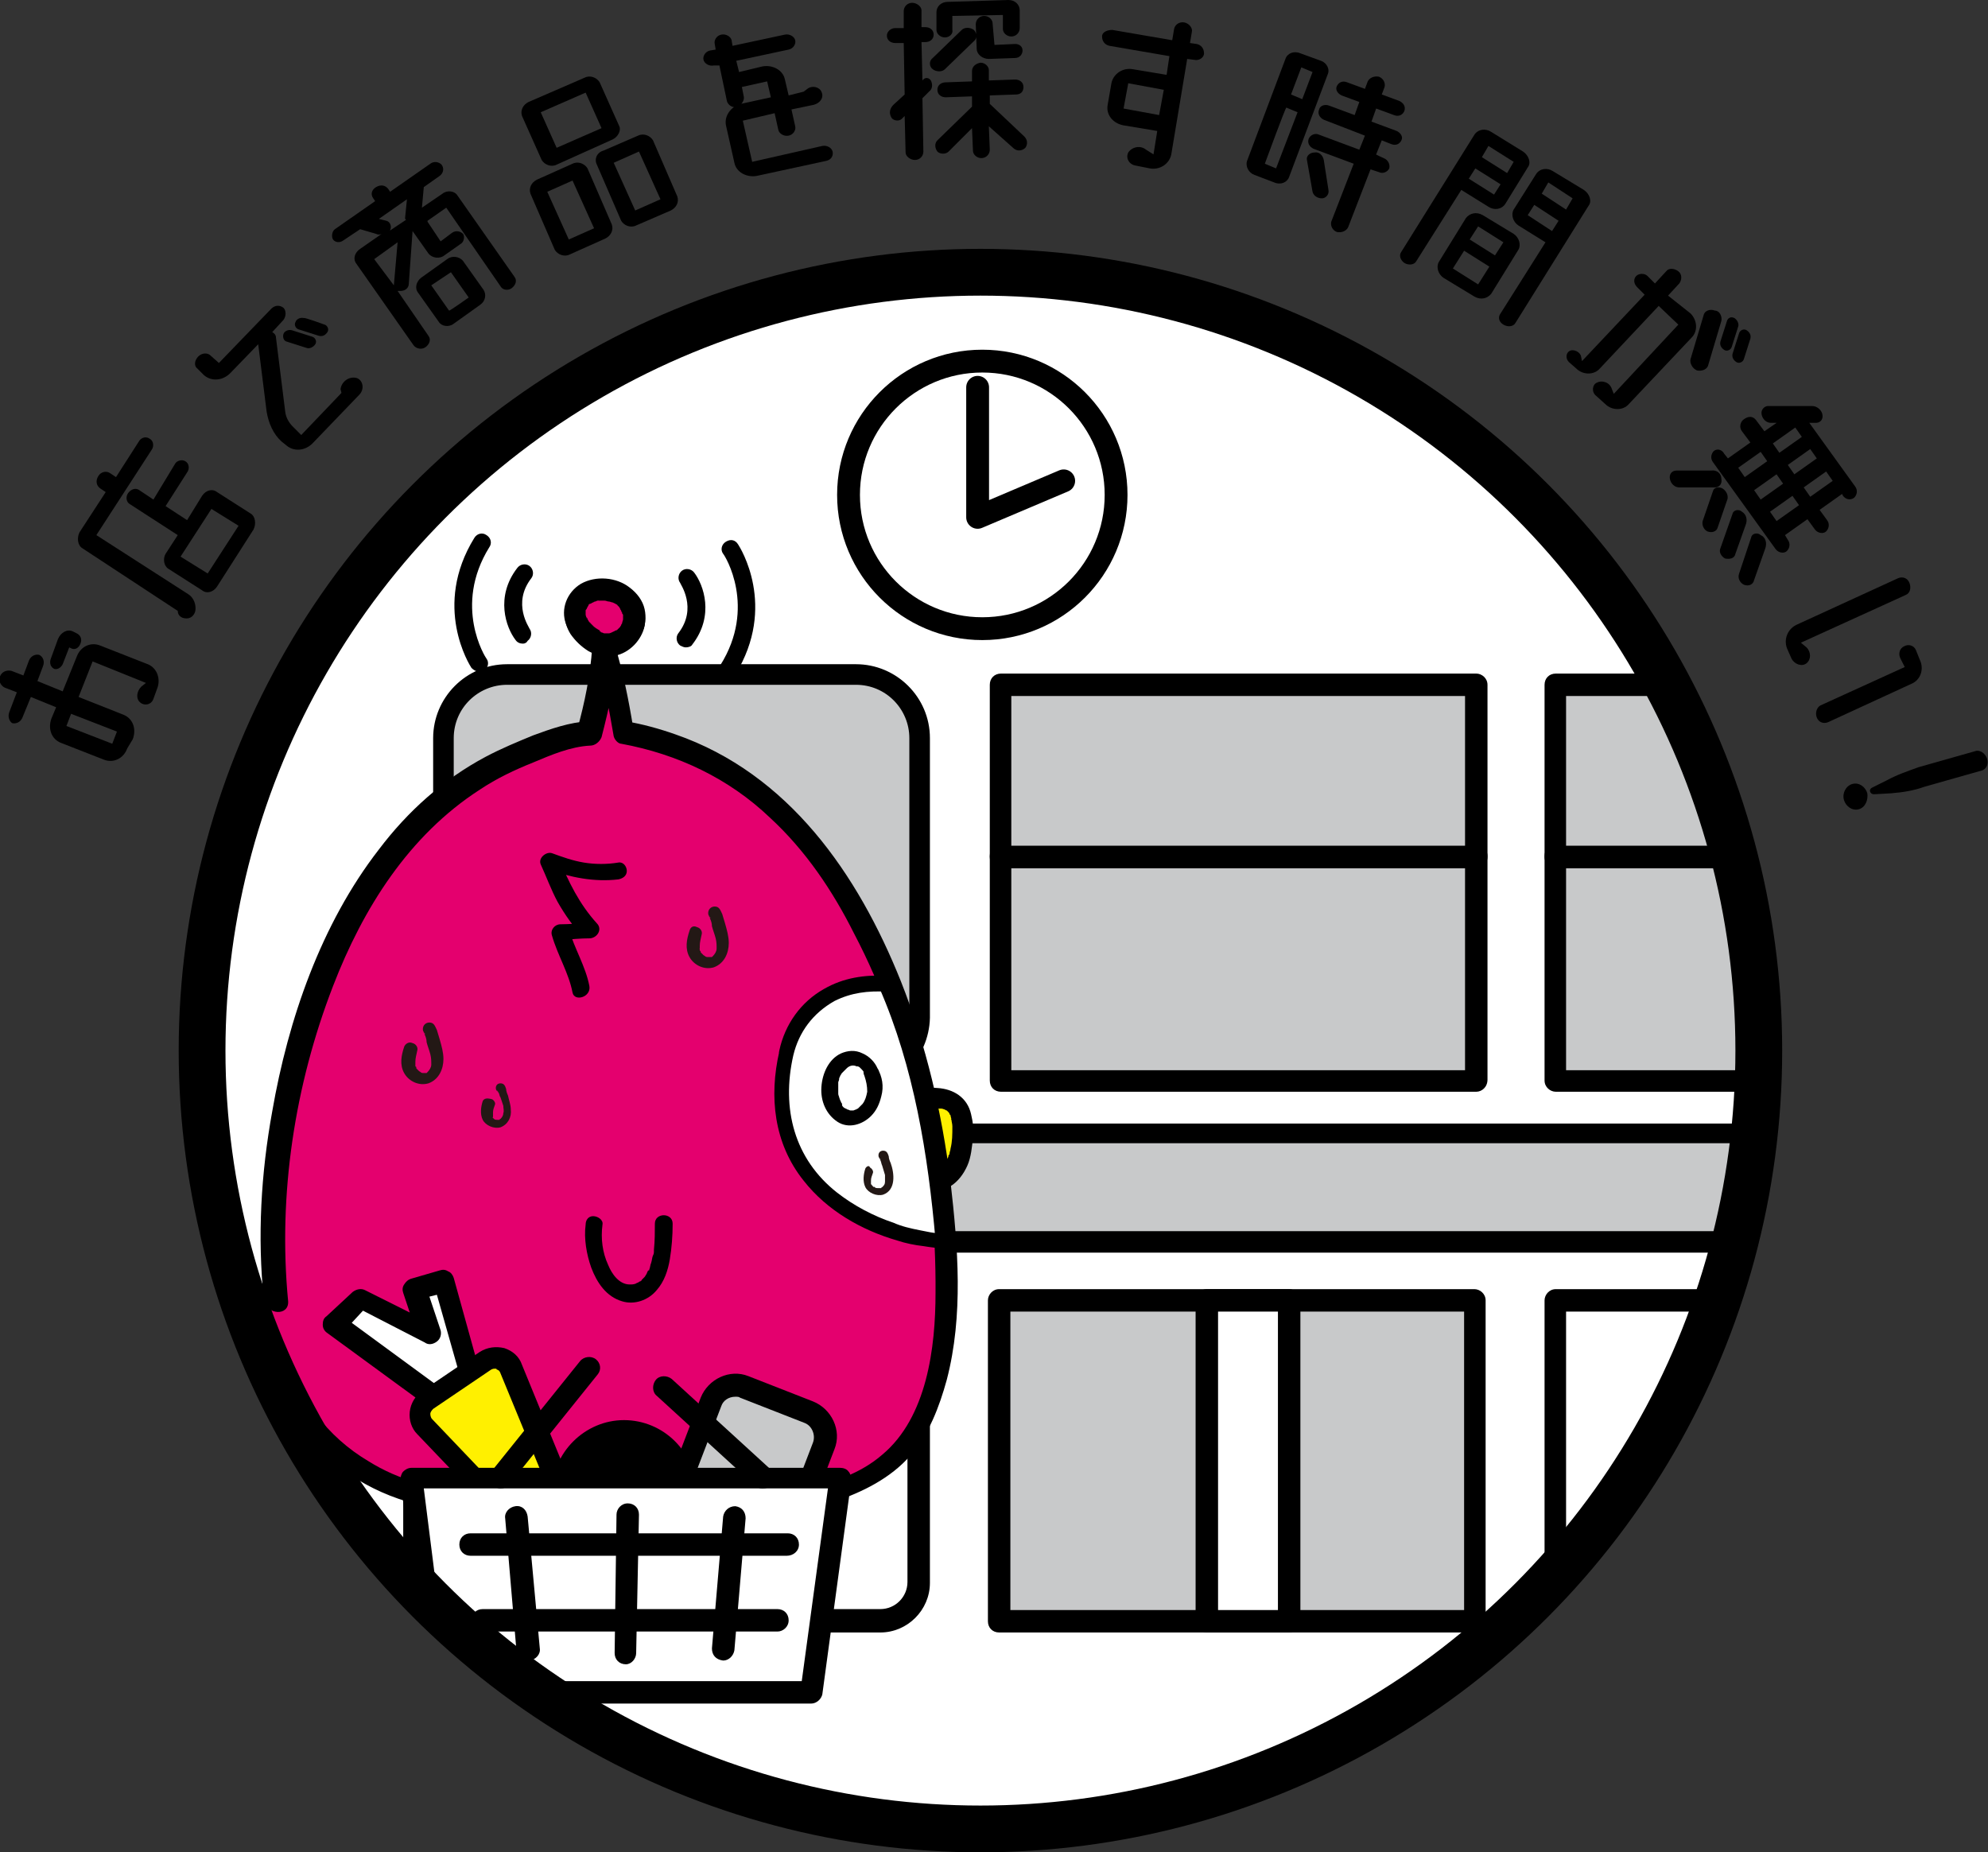<?xml version="1.0" encoding="utf-8"?>
<!-- Generator: Adobe Illustrator 27.1.1, SVG Export Plug-In . SVG Version: 6.00 Build 0)  -->
<svg version="1.1" id="b" xmlns="http://www.w3.org/2000/svg" xmlns:xlink="http://www.w3.org/1999/xlink" x="0px" y="0px"
	 viewBox="0 0 212.5 198" style="enable-background:new 0 0 212.5 198;" xml:space="preserve">
<rect x="0" y="0" width="212.5" height="198" fill="#333333" stroke="none"/>
<style type="text/css">
	.st0{fill:#FFFFFF;}
	.st1{clip-path:url(#SVGID_00000064323748704016461490000004611522111946066578_);}
	.st2{fill:#C8C9CA;}
	.st3{fill:#FFF000;}
	.st4{fill:#E4006E;}
	.st5{fill:none;}
	.st6{fill:none;stroke:#000000;stroke-width:5;stroke-miterlimit:10;}
	.st7{fill:#231815;}
	.st8{fill:none;stroke:#000000;stroke-width:2.44;stroke-miterlimit:10;}
	.st9{fill:none;stroke:#000000;stroke-width:2.44;stroke-linecap:round;stroke-linejoin:round;}
</style>
<g id="c">
	<g>
		<path d="M8.2,70.2c0.4-1.1,1.5-1.6,2.5-1.2l5.1,2c1,0.4,1.4,1.6,1,2.6l-0.4,1.1c-0.2,0.6-0.9,0.8-1.4,0.4
			c-0.5-0.4-0.4-1.2,0.1-1.7l0.5-0.4l-5.7-2.3l-1.5,3.8l4.8,1.9c1,0.4,1.4,1.5,1,2.6L13.6,80c-0.4,1.1-1.5,1.6-2.5,1.2l-4.6-1.8
			c-1-0.4-1.4-1.5-1-2.6L6,75.6l-2.7-1.1l-0.9,2.2c-0.2,0.5-0.7,0.7-1.1,0.6C1,77.1,0.8,76.6,1,76.1L1.8,74l-1.3-0.5
			c-0.4-0.2-0.7-0.7-0.5-1.2c0.2-0.5,0.7-0.7,1.2-0.6l1.3,0.5l0.6-1.6c0.2-0.5,0.7-0.7,1.1-0.6c0.4,0.2,0.6,0.7,0.4,1.2l-0.6,1.6
			l2.7,1.1L8.2,70.2L8.2,70.2z M6.2,68.3c0.3-0.7,1-1.1,1.6-0.8l0.4,0.2c0.4,0.2,0.6,0.6,0.4,1.1s-0.6,0.7-1,0.5l-0.2-0.1L6.7,71
			c-0.2,0.4-0.6,0.6-0.9,0.5c-0.4-0.2-0.5-0.6-0.4-1L6.2,68.3L6.2,68.3z M12.5,78.2l-4.9-1.9l-0.5,1.3l4.9,1.9L12.5,78.2z"/>
		<path d="M16,46.9c0.4,0.2,0.5,0.8,0.2,1.2l-5.9,9.1l9.8,6.3c0.5,0.3,0.8,0.9,0.8,1.5v0.1c0,0.5-0.4,1-0.9,1l-0.1,0
			c-0.5,0-0.9-0.3-0.9-0.8L8.8,58.6c-0.5-0.3-0.6-1.1-0.3-1.7l2.8-4.3l-0.6-0.4c-0.4-0.3-0.5-0.8-0.2-1.3c0.3-0.5,0.9-0.6,1.3-0.3
			l0.6,0.4l2.5-3.9C15.1,46.8,15.6,46.6,16,46.9L16,46.9z M18.7,49.6c0.2-0.4,0.8-0.5,1.1-0.3c0.4,0.2,0.5,0.8,0.2,1.2l-2.3,3.6
			l2.3,1.5l1.6-2.6c0.4-0.6,1.1-0.8,1.6-0.4l3.6,2.3c0.5,0.3,0.6,1.1,0.3,1.7l-3.9,6.1c-0.4,0.6-1.1,0.8-1.6,0.4L18,60.8
			c-0.5-0.3-0.6-1.1-0.3-1.6l1.3-2l-5.1-3.3c-0.4-0.2-0.5-0.8-0.2-1.2c0.3-0.4,0.8-0.6,1.2-0.3l1.5,1L18.7,49.6L18.7,49.6z
			 M22.6,54.4l-3.3,5.1l2.9,1.8l3.3-5.1L22.6,54.4z"/>
		<path d="M36.4,41.6c0.1-0.8,0.9-1.4,1.7-1.2c0.7,0.2,0.9,1.2,0.3,1.8l-5,5.2c-0.8,0.8-2,0.9-2.8,0.2l-0.5-0.4
			c-0.9-0.8-1.4-2-1.6-3.2l-0.9-7.2l-3,3.1c-0.8,0.8-2,0.9-2.8,0.2l-0.7-0.7c-0.4-0.3-0.3-0.9,0.1-1.3c0.4-0.4,1-0.4,1.3-0.1
			l0.9,0.8l5.6-5.8c0.4-0.4,0.9-0.4,1.3-0.1c0.3,0.3,0.3,0.9,0,1.3l-1.2,1.3c0.2,0.1,0.4,0.3,0.4,0.6l1,8c0.1,0.6,0.4,1.1,0.8,1.5
			l0.9,0.9l4.3-4.5L36.4,41.6L36.4,41.6z M30.3,35.7c0.1-0.3,0.5-0.5,0.9-0.4l2.2,0.7c0.3,0.1,0.5,0.5,0.3,0.8
			c-0.2,0.3-0.6,0.5-0.9,0.4l-2.2-0.7C30.3,36.4,30.2,36,30.3,35.7z M34.7,34.7c0.3,0.1,0.5,0.5,0.3,0.8c-0.2,0.3-0.5,0.5-0.9,0.4
			l-2.2-0.7c-0.3-0.1-0.5-0.5-0.3-0.8c0.1-0.3,0.5-0.5,0.9-0.4C32.5,33.9,34.7,34.7,34.7,34.7z"/>
		<path d="M47,18.8L45.3,20l-0.2,2.2l2.2-1.5c0.5-0.4,1.3-0.3,1.6,0.2l6.1,8.7c0.3,0.4,0.1,0.9-0.3,1.2c-0.4,0.3-1,0.2-1.2-0.2
			l-5.8-8.4l-2,1.4c0,0,0,0,0,0.1l1.4,2.1l1.2-0.9c0.4-0.3,0.9-0.2,1.2,0.1c0.2,0.3,0.1,0.9-0.3,1.1l-1.7,1.2
			c-0.5,0.4-1.3,0.3-1.7-0.2l-1.7-2.4l-0.4,5.6c0,0.5-0.4,0.8-0.9,0.8c-0.1,0-0.2,0-0.3,0l3.3,4.8c0.3,0.4,0.1,0.9-0.3,1.2
			s-1,0.2-1.3-0.2l-6.1-8.7c-0.4-0.5-0.2-1.2,0.4-1.6l2.3-1.6c-0.2,0.1-0.4,0.1-0.6,0l-1.7-0.5l-1.8,1.2c-0.4,0.3-0.9,0.2-1.1-0.1
			s-0.1-0.9,0.2-1.1l4.3-3l-0.2-0.3c-0.3-0.4-0.2-0.9,0.3-1.2s1-0.2,1.3,0.2l0.2,0.3l4.3-3c0.4-0.3,0.9-0.2,1.2,0.1
			C47.5,18,47.4,18.5,47,18.8L47,18.8z M42.1,30.5l0.4-4.6L40,27.7L42.1,30.5C42.1,30.6,42.1,30.6,42.1,30.5z M43.3,23.3l0.2-2
			l-3,2.1l0.8,0.2c0.4,0.1,0.6,0.6,0.4,1c0,0,0,0.1-0.1,0.1l1.8-1.2C43.3,23.4,43.3,23.4,43.3,23.3L43.3,23.3z M47.8,27.7
			c0.5-0.4,1.3-0.3,1.7,0.2l2.2,3.1c0.3,0.5,0.2,1.2-0.4,1.6l-2.8,2c-0.5,0.4-1.3,0.3-1.6-0.2l-2.2-3.1c-0.4-0.5-0.2-1.2,0.3-1.6
			L47.8,27.7L47.8,27.7z M50.1,31.8l-1.9-2.7l-2.1,1.4l1.9,2.7C48,33.3,50.1,31.8,50.1,31.8z"/>
		<path d="M65.5,14.9l-6,2.7c-0.6,0.3-1.3,0-1.6-0.5l-2.1-4.7c-0.2-0.6,0.1-1.2,0.7-1.5l6-2.6c0.6-0.3,1.3,0,1.6,0.5l2.1,4.7
			C66.4,13.9,66.1,14.6,65.5,14.9L65.5,14.9z M57.4,19.2l3.8-1.7c0.6-0.3,1.3,0,1.6,0.5l2.6,6c0.2,0.6-0.1,1.2-0.7,1.5l-3.8,1.7
			c-0.6,0.3-1.3,0-1.6-0.5l-2.6-6C56.5,20.1,56.8,19.5,57.4,19.2L57.4,19.2z M62.6,9.9L57.8,12l1.7,3.8l4.8-2.1
			C64.3,13.7,62.6,9.9,62.6,9.9z M60.8,25.6l2.7-1.2l-2.3-5.1l-2.7,1.2L60.8,25.6z M64.5,16.1l3.7-1.6c0.6-0.3,1.3,0,1.6,0.5l2.6,6
			c0.2,0.6-0.1,1.2-0.7,1.5L68,24.1c-0.6,0.3-1.3,0-1.6-0.5l-2.6-6C63.5,17,63.8,16.3,64.5,16.1z M67.9,22.5l2.7-1.2l-2.3-5.1
			l-2.7,1.2L67.9,22.5z"/>
		<path d="M87.9,15.6c0.5-0.1,1,0.2,1.1,0.6c0.1,0.5-0.2,0.9-0.7,1l-7.4,1.6c-1.1,0.2-2.2-0.4-2.4-1.4l-0.9-4c-0.2-1,0.5-2,1.6-2.3
			l3.2-0.7L82,8.7l-2.7,0.6l0.2,1c0.1,0.4-0.2,0.9-0.7,1.1s-1-0.2-1.1-0.6l-0.8-3.8L76.3,7c-0.5,0.1-1-0.2-1.1-0.6
			c-0.1-0.4,0.2-0.9,0.7-1l0.6-0.1l-0.1-0.6c-0.1-0.4,0.2-0.9,0.7-1s1,0.2,1.1,0.6l0.1,0.6l5.6-1.2c0.5-0.1,1,0.2,1.1,0.6
			c0.1,0.4-0.2,0.9-0.7,1l-5.6,1.2l0.3,1.2l2.5-0.6c1.1-0.2,2.2,0.4,2.4,1.4l0.4,1.7l1.6-0.4l0.4-0.3c0.5-0.4,1.3-0.2,1.5,0.3
			c0.3,0.6-0.1,1.2-0.8,1.4l-2.4,0.5l0.4,1.8c0.1,0.4-0.2,0.9-0.7,1s-1-0.2-1.1-0.6l-0.4-1.8l-3.4,0.8l1,4.4L87.9,15.6L87.9,15.6z"
			/>
		<path d="M99.5,8.6c0.2,0.4,0.2,0.9-0.2,1.2l-0.7,0.7l0.1,5.7c0,0.5-0.4,0.9-0.9,0.9c-0.5,0-1-0.4-1-0.8l-0.1-3.9l-0.3,0.3
			c-0.3,0.3-0.9,0.2-1.1-0.1c-0.3-0.5-0.2-1,0.2-1.4l1.2-1.1l-0.1-5.5l-0.9,0c-0.5,0-0.9-0.3-0.9-0.8c0-0.4,0.4-0.8,0.9-0.8l0.9,0
			l0-1.8c0-0.5,0.4-0.9,0.9-0.9s1,0.4,1,0.8l0,1.8h0.4c0.5,0,0.9,0.3,0.9,0.8c0,0.5-0.4,0.8-0.9,0.8h-0.4l0.1,4.1
			C98.9,8.2,99.3,8.3,99.5,8.6L99.5,8.6z M102.8,3.2c0.3-0.3,0.9-0.3,1.3,0c0.3,0.3,0.4,0.9,0,1.2l-3.1,3c-0.3,0.3-0.9,0.3-1.3,0
			c-0.4-0.3-0.4-0.9,0-1.2L102.8,3.2L102.8,3.2z M109.5,14.6c0.3,0.3,0.4,0.8,0.1,1.2c-0.3,0.3-0.8,0.4-1.2,0.1l-2.7-2.4l0.1,2.5
			c0,0.5-0.4,0.9-0.9,0.9c-0.5,0-0.9-0.4-0.9-0.8l-0.1-2.4l-2.5,2.5c-0.3,0.3-0.9,0.3-1.2,0c-0.3-0.4-0.3-0.9,0-1.2l3.7-3.6l0-1.1
			l-2.8,0.1c-0.5,0-0.9-0.3-0.9-0.8s0.4-0.8,0.9-0.8l2.8-0.1l0-1.1c0-0.5,0.4-0.8,0.9-0.9c0.5,0,0.9,0.4,0.9,0.8l0,1.1l2.8-0.1
			c0.5,0,0.9,0.3,0.9,0.8s-0.3,0.8-0.8,0.8l-2.8,0.1l0,0.9L109.5,14.6L109.5,14.6z M101,4c-0.5,0-0.9-0.4-0.9-0.8l0-1.9
			c0-0.6,0.5-1.1,1.2-1.1l6.5-0.2c0.7,0,1.2,0.5,1.2,1.1l0,1.9c0,0.5-0.4,0.9-0.9,0.9c-0.5,0-0.9-0.4-0.9-0.8l0-1.5l-5.4,0.1l0,1.5
			C101.9,3.6,101.5,4,101,4L101,4z M106.3,4.8l2.2-0.1c0.5,0,0.8,0.3,0.8,0.7c0,0.4-0.3,0.8-0.8,0.8l-2.8,0.1
			c-0.7,0-1.3-0.5-1.3-1.1l-0.1-2.6c0-0.5,0.4-0.9,0.9-0.9c0.5,0,0.9,0.4,0.9,0.8L106.3,4.8L106.3,4.8z"/>
		<path d="M127.9,4.7c0.5,0.1,0.8,0.5,0.8,1s-0.6,0.8-1,0.7l-0.8-0.1l-1.7,10.2c-0.2,1-1.2,1.7-2.3,1.5l-1.5-0.3
			c-0.7-0.1-1.1-0.8-0.8-1.4c0.4-0.6,1.3-0.8,1.9-0.3l0.8,0.5l0.4-2.5l-3.6-0.6c-1.1-0.2-1.9-1.1-1.7-2.2l0.4-2.3
			c0.2-1,1.2-1.7,2.3-1.5l3.6,0.6l0.3-2l-6.4-1.1c-0.5-0.1-0.8-0.5-0.8-1s0.6-0.7,1.1-0.7l6.4,1.1l0.2-1.2c0.1-0.5,0.6-0.8,1.1-0.7
			c0.5,0.1,0.9,0.6,0.8,1l-0.2,1.2L127.9,4.7L127.9,4.7z M120.1,11.6l3.8,0.7l0.5-2.7l-3.8-0.7L120.1,11.6z"/>
		<path d="M141.2,6.5c0.6,0.2,1,0.9,0.7,1.5l-4.1,10.9c-0.2,0.6-0.9,0.9-1.6,0.6l-2.1-0.8c-0.6-0.2-1-0.9-0.8-1.5l4.1-10.9
			c0.2-0.6,0.9-0.9,1.6-0.6L141.2,6.5L141.2,6.5z M135.2,17.5l1.2,0.5l2.3-6l-1.2-0.5C137.4,11.5,135.2,17.5,135.2,17.5z M140.3,7.7
			l-1.2-0.5l-1.1,2.9l1.2,0.5C139.2,10.6,140.3,7.7,140.3,7.7z M141.5,17.1l0.5,3.2c0.1,0.5-0.3,0.9-0.7,0.9c-0.5,0-0.9-0.3-1-0.7
			l-0.6-3.4c-0.1-0.4,0.3-0.8,0.8-0.8C141,16.2,141.4,16.6,141.5,17.1L141.5,17.1z M147.9,16.9c0.5,0.2,0.7,0.7,0.6,1.1
			c-0.2,0.4-0.7,0.6-1.1,0.4l-0.9-0.3l-2.4,6.2c-0.2,0.4-0.7,0.6-1.2,0.5c-0.5-0.2-0.7-0.7-0.6-1.1l2.4-6.2l-4.3-1.6
			c-0.4-0.2-0.7-0.6-0.5-1.1c0.2-0.4,0.7-0.6,1.1-0.4l4.3,1.6l0.6-1.5l-4.4-1.7c-0.4-0.2-0.7-0.6-0.5-1.1c0.1-0.4,0.6-0.6,1.1-0.4
			l2.7,1l0.5-1.4l-1.9-0.7c-0.4-0.2-0.7-0.6-0.5-1s0.6-0.6,1.1-0.4l1.9,0.7l0.3-0.8c0.2-0.4,0.7-0.6,1.2-0.5
			c0.5,0.2,0.7,0.7,0.6,1.1l-0.3,0.8l1.9,0.7c0.4,0.2,0.7,0.6,0.5,1.1c-0.2,0.4-0.6,0.6-1.1,0.4l-1.9-0.7l-0.5,1.4l2.7,1
			c0.4,0.2,0.7,0.6,0.5,1c-0.2,0.4-0.6,0.6-1.1,0.4l-1-0.4l-0.6,1.5C147,16.5,147.9,16.9,147.9,16.9z"/>
		<path d="M160.9,21.8c-0.4,0.6-1.2,0.7-1.8,0.3l-2.9-1.8l-4.8,7.6c-0.2,0.4-0.8,0.5-1.3,0.2c-0.4-0.3-0.6-0.8-0.3-1.2l7.8-12.5
			c0.4-0.6,1.2-0.7,1.8-0.3l3.4,2.1c0.6,0.4,0.9,1.2,0.5,1.7L160.9,21.8L160.9,21.8z M161.8,25c0.6,0.4,0.8,1.2,0.5,1.7l-2.9,4.7
			c-0.4,0.5-1.1,0.7-1.8,0.3l-3.3-2c-0.6-0.4-0.8-1.2-0.5-1.7l2.9-4.7c0.4-0.5,1.1-0.7,1.8-0.3L161.8,25z M155.3,28.7l2.7,1.7
			l1.2-1.9l-2.7-1.7L155.3,28.7z M157,19.1l2.7,1.7l0.7-1.1l-2.7-1.7L157,19.1z M160.7,25.9l-2.7-1.7l-0.9,1.4l2.7,1.7L160.7,25.9z
			 M161.8,17.3l-2.7-1.7l-0.7,1.2l2.7,1.7L161.8,17.3z M169.3,20.3c0.6,0.4,0.9,1.2,0.5,1.7L162,34.5c-0.2,0.4-0.8,0.5-1.3,0.2
			s-0.6-0.8-0.3-1.2l4.8-7.6l-2.9-1.8c-0.6-0.4-0.8-1.2-0.5-1.7l2.4-3.8c0.4-0.6,1.2-0.7,1.8-0.3L169.3,20.3L169.3,20.3z M163.3,23
			l2.6,1.7l0.7-1.1l-2.6-1.7L163.3,23z M168.1,21.2l-2.6-1.7l-0.7,1.2l2.6,1.7L168.1,21.2z"/>
		<path d="M180.7,33.5c0.7,0.7,0.8,1.8,0.2,2.5l-6.8,7.2c-0.6,0.7-1.8,0.7-2.5,0l-1-0.9c-0.5-0.4-0.4-1.2,0.1-1.4
			c0.6-0.3,1.4,0,1.6,0.7l0.2,0.5l6.9-7.4l-2.1-2l-6.3,6.7c-0.6,0.7-1.8,0.7-2.5,0l-0.8-0.7c-0.4-0.4-0.3-1,0.1-1.2
			c0.4-0.2,1.1,0.1,1.2,0.6l0.1,0.5l6.7-7.1l-0.8-0.8c-0.4-0.4-0.4-0.9-0.1-1.2c0.3-0.3,0.9-0.3,1.2,0l0.8,0.8l1.2-1.3
			c0.3-0.4,0.9-0.3,1.3,0s0.4,0.9,0.1,1.3l-1.2,1.3L180.7,33.5L180.7,33.5z M184,34.3l-1.4,4.7c-0.1,0.5-0.7,0.7-1.2,0.6
			c-0.5-0.2-0.8-0.8-0.7-1.2l1.4-4.7c0.1-0.5,0.7-0.7,1.2-0.5C183.8,33.2,184.1,33.8,184,34.3z M185.8,34.9l-0.7,2.2
			c-0.1,0.3-0.5,0.5-0.8,0.3c-0.3-0.2-0.5-0.5-0.4-0.9l0.7-2.2c0.1-0.3,0.4-0.5,0.8-0.3C185.7,34.2,185.9,34.6,185.8,34.9z
			 M186.4,38.4c-0.1,0.3-0.5,0.5-0.8,0.3c-0.3-0.2-0.5-0.5-0.4-0.9l0.7-2.2c0.1-0.3,0.5-0.5,0.8-0.3c0.3,0.2,0.5,0.5,0.4,0.9
			L186.4,38.4L186.4,38.4z"/>
		<path d="M184,51.2c0.1,0.5-0.2,0.9-0.7,0.9l-3.8,0c-0.5,0-0.9-0.4-1-0.9c-0.1-0.5,0.2-0.9,0.7-0.9h3.7
			C183.5,50.2,184,50.6,184,51.2L184,51.2z M184.6,53.5l-1,2.9c-0.1,0.4-0.6,0.6-1.1,0.4c-0.4-0.2-0.6-0.7-0.5-1.1l1.1-3.2
			c0.1-0.4,0.6-0.5,1-0.3C184.6,52.5,184.8,53.1,184.6,53.5L184.6,53.5z M187.7,44.9l0.9,1.2l1.3-0.9h-0.6c-0.5,0-0.9-0.4-1-0.9
			c-0.1-0.5,0.3-0.9,0.7-0.9h4.7c0.5,0,1,0.4,1.1,0.9c0.1,0.5-0.2,0.9-0.7,0.9l-0.7,0l4.9,6.8c0.3,0.4,0.2,0.9-0.1,1.2
			c-0.4,0.3-0.9,0.2-1.2-0.2l-0.1-0.2l-2.4,1.7l0.8,1.1c0.3,0.4,0.2,0.9-0.1,1.2s-0.9,0.2-1.2-0.2l-0.8-1.1l-2.4,1.7l0.3,0.5
			c0.3,0.4,0.2,0.9-0.1,1.2s-0.9,0.2-1.2-0.2l-6.7-9.3c-0.3-0.4-0.2-0.9,0.1-1.2c0.4-0.3,0.9-0.1,1.1,0.3l0.4,0.5l2.4-1.7l-0.9-1.2
			c-0.3-0.4-0.2-0.9,0.1-1.2C186.9,44.4,187.4,44.5,187.7,44.9L187.7,44.9z M186.6,56.1l-1.1,3.1c-0.1,0.5-0.6,0.6-1.1,0.5
			c-0.4-0.2-0.7-0.7-0.5-1.1l1.3-3.7c0.1-0.4,0.7-0.5,1-0.2C186.7,55,186.8,55.6,186.6,56.1L186.6,56.1z M185.8,50l0.7,1l2.4-1.7
			l-0.7-1L185.8,50z M188.7,58.6l-1.2,3.4c-0.1,0.5-0.6,0.7-1.1,0.5c-0.4-0.2-0.7-0.7-0.5-1.2l1.3-3.9c0.1-0.4,0.7-0.5,1-0.2
			C188.7,57.4,188.9,58,188.7,58.6L188.7,58.6z M187.5,52.4l0.7,1l2.4-1.7l-0.7-1L187.5,52.4z M189.9,55.7l2.4-1.7l-0.7-1l-2.4,1.7
			L189.9,55.7z M191.9,45.7l-2.4,1.7l0.7,1l2.4-1.7L191.9,45.7z M194.2,49l-0.7-1l-2.4,1.7l0.7,1L194.2,49z M195.9,51.4l-0.7-1
			l-2.4,1.7l0.7,1L195.9,51.4z"/>
		<path d="M193.1,70.9c-0.5,0.4-1.3,0.1-1.6-0.5l-0.4-0.9c-0.5-1-0.1-2.2,0.9-2.7l10.9-5c0.5-0.2,1,0,1.2,0.5
			c0.2,0.5,0.1,1.1-0.4,1.3l-11.2,5.1l0.6,0.5C193.6,69.7,193.6,70.5,193.1,70.9L193.1,70.9z M204.8,69.5l0.4,1
			c0.5,1,0.1,2.2-0.9,2.6l-8.9,4.1c-0.5,0.2-1,0-1.2-0.5c-0.2-0.5,0-1.1,0.4-1.3l9-4.1l-0.5-1c-0.2-0.5,0-1,0.4-1.2
			C204,68.8,204.6,69,204.8,69.5L204.8,69.5z"/>
		<path d="M198.7,86.5c-0.7,0.2-1.4-0.3-1.6-1s0.2-1.5,0.9-1.7s1.4,0.3,1.6,1C199.7,85.5,199.4,86.3,198.7,86.5L198.7,86.5z
			 M202.1,84.8l-1.8,0.1c-0.4,0-0.6-0.5-0.2-0.7l1.6-0.8c1.1-0.6,2.3-1,3.4-1.4l6-1.7c0.5-0.2,1.1,0.2,1.3,0.8
			c0.2,0.6-0.1,1.2-0.7,1.3l-6,1.7C204.6,84.5,203.4,84.7,202.1,84.8z"/>
	</g>
	<g>
		<circle class="st0" cx="104.8" cy="112.3" r="83.2"/>
		<g>
			<defs>
				<circle id="SVGID_1_" cx="104.8" cy="112.3" r="83.2"/>
			</defs>
			<clipPath id="SVGID_00000035490556173642890730000003233774711956756919_">
				<use xlink:href="#SVGID_1_"  style="overflow:visible;"/>
			</clipPath>
			<g style="clip-path:url(#SVGID_00000035490556173642890730000003233774711956756919_);">
				<g>
					<g>
						<g>
							<path class="st0" d="M67.9,139.1h6.5c2.3,0,4.1,1.8,4.1,4.1v26c0,2.3-1.8,4.1-4.1,4.1h-6.5c-2.3,0-4.1-1.8-4.1-4.1v-26
								C63.8,140.9,65.6,139.1,67.9,139.1z"/>
							<path d="M74.4,174.5h-6.5c-2.9,0-5.3-2.4-5.3-5.3v-26c0-2.9,2.4-5.3,5.3-5.3h6.5c2.9,0,5.3,2.4,5.3,5.3v26
								C79.7,172.1,77.3,174.5,74.4,174.5L74.4,174.5z M67.9,140.2c-1.6,0-2.9,1.3-2.9,2.9v26c0,1.6,1.3,2.9,2.9,2.9h6.5
								c1.6,0,2.9-1.3,2.9-2.9v-26c0-1.6-1.3-2.9-2.9-2.9H67.9z"/>
						</g>
						<g>
							<path class="st0" d="M48.4,139.1h6.5c2.3,0,4.1,1.8,4.1,4.1v26c0,2.3-1.8,4.1-4.1,4.1h-6.5c-2.3,0-4.1-1.8-4.1-4.1v-26
								C44.3,140.9,46.1,139.1,48.4,139.1z"/>
							<path d="M54.9,174.5h-6.5c-2.9,0-5.3-2.4-5.3-5.3v-26c0-2.9,2.4-5.3,5.3-5.3h6.5c2.9,0,5.3,2.4,5.3,5.3v26
								C60.1,172.1,57.8,174.5,54.9,174.5L54.9,174.5z M48.4,140.2c-1.6,0-2.9,1.3-2.9,2.9v26c0,1.6,1.3,2.9,2.9,2.9h6.5
								c1.6,0,2.9-1.3,2.9-2.9v-26c0-1.6-1.3-2.9-2.9-2.9H48.4z"/>
						</g>
						<g>
							<path class="st2" d="M42.1,121.1h181.5c3.2,0,5.8,2.6,5.8,5.8l0,0c0,3.2-2.6,5.8-5.8,5.8H42.1c-3.2,0-5.8-2.6-5.8-5.8l0,0
								C36.3,123.7,38.9,121.1,42.1,121.1z"/>
							<path d="M223.6,133.9H42.1c-3.8,0-6.9-3.1-6.9-6.9s3.1-6.9,6.9-6.9h181.5c3.8,0,6.9,3.1,6.9,6.9
								C230.5,130.8,227.4,133.9,223.6,133.9z M42.1,122.2c-2.6,0-4.7,2.1-4.7,4.7s2.1,4.7,4.7,4.7h181.5c2.6,0,4.7-2.1,4.7-4.7
								s-2.1-4.7-4.7-4.7C223.6,122.2,42.1,122.2,42.1,122.2z"/>
						</g>
						<g>
							<path class="st2" d="M54.2,72.1h37.3c3.7,0,6.8,3,6.8,6.8v29.9c0,3.7-3,6.8-6.8,6.8H54.2c-3.7,0-6.8-3-6.8-6.8V78.8
								C47.4,75.1,50.5,72.1,54.2,72.1z"/>
							<path d="M91.5,116.7H54.2c-4.3,0-7.9-3.5-7.9-7.9V78.9c0-4.3,3.5-7.9,7.9-7.9h37.3c4.3,0,7.9,3.5,7.9,7.9v29.9
								C99.3,113.1,95.8,116.7,91.5,116.7z M54.2,73.2c-3.1,0-5.7,2.5-5.7,5.7v29.9c0,3.1,2.5,5.7,5.7,5.7h37.3
								c3.1,0,5.7-2.5,5.7-5.7V78.9c0-3.1-2.5-5.7-5.7-5.7H54.2z"/>
						</g>
						<g>
							<rect x="166.2" y="91.6" class="st2" width="50.8" height="23.9"/>
							<path d="M217.1,116.7h-50.8c-0.6,0-1.2-0.5-1.2-1.2v-24c0-0.7,0.5-1.2,1.2-1.2h50.8c0.6,0,1.2,0.5,1.2,1.2v23.9
								C218.2,116.2,217.7,116.7,217.1,116.7z M167.4,114.4h48.5V92.8h-48.5V114.4z"/>
						</g>
						<g>
							<rect x="166.2" y="73.2" class="st2" width="50.8" height="18.4"/>
							<path d="M217.1,92.8h-50.8c-0.6,0-1.2-0.5-1.2-1.2V73.2c0-0.7,0.5-1.2,1.2-1.2h50.8c0.6,0,1.2,0.5,1.2,1.2v18.4
								C218.2,92.3,217.7,92.8,217.1,92.8z M167.4,90.4h48.5v-16h-48.5V90.4z"/>
						</g>
						<g>
							<rect x="107" y="91.6" class="st2" width="50.8" height="23.9"/>
							<path d="M157.8,116.7H107c-0.7,0-1.2-0.5-1.2-1.2v-24c0-0.7,0.5-1.2,1.2-1.2h50.8c0.6,0,1.2,0.5,1.2,1.2v23.9
								C159,116.2,158.4,116.7,157.8,116.7z M108.1,114.4h48.5V92.8h-48.5V114.4z"/>
						</g>
						<g>
							<rect x="107" y="73.2" class="st2" width="50.8" height="18.4"/>
							<path d="M157.8,92.8H107c-0.7,0-1.2-0.5-1.2-1.2V73.2c0-0.7,0.5-1.2,1.2-1.2h50.8c0.6,0,1.2,0.5,1.2,1.2v18.4
								C159,92.3,158.4,92.8,157.8,92.8z M108.1,90.4h48.5v-16h-48.5V90.4z"/>
						</g>
						<g>
							<path class="st0" d="M87.6,139.1h6.5c2.3,0,4.1,1.8,4.1,4.1v26c0,2.3-1.8,4.1-4.1,4.1h-6.5c-2.3,0-4.1-1.8-4.1-4.1v-26
								C83.5,140.9,85.4,139.1,87.6,139.1z"/>
							<path d="M94.1,174.5h-6.5c-2.9,0-5.3-2.4-5.3-5.3v-26c0-2.9,2.4-5.3,5.3-5.3h6.5c2.9,0,5.3,2.4,5.3,5.3v26
								C99.4,172.1,97,174.5,94.1,174.5L94.1,174.5z M87.6,140.2c-1.6,0-2.9,1.3-2.9,2.9v26c0,1.6,1.3,2.9,2.9,2.9h6.5
								c1.6,0,2.9-1.3,2.9-2.9v-26c0-1.6-1.3-2.9-2.9-2.9H87.6z"/>
						</g>
						<g>
							<rect x="166.2" y="139.1" class="st0" width="50.8" height="34.3"/>
							<path d="M217.1,174.5h-50.8c-0.6,0-1.2-0.5-1.2-1.2v-34.3c0-0.6,0.5-1.2,1.2-1.2h50.8c0.6,0,1.2,0.5,1.2,1.2v34.3
								C218.2,174,217.7,174.5,217.1,174.5z M167.4,172.1h48.5v-31.9h-48.5V172.1z"/>
						</g>
						<g>
							<rect x="182.8" y="139.1" class="st2" width="17.8" height="16.1"/>
							<path d="M200.5,156.2h-17.8c-0.6,0-1.1-0.5-1.1-1.1V139c0-0.6,0.5-1.1,1.1-1.1h17.8c0.6,0,1.1,0.5,1.1,1.1v16.1
								C201.6,155.7,201.1,156.2,200.5,156.2z M183.9,154h15.6v-13.9h-15.6V154z"/>
						</g>
						<g>
							<rect x="106.8" y="139.1" class="st2" width="50.8" height="34.3"/>
							<path d="M157.6,174.5h-50.8c-0.7,0-1.2-0.5-1.2-1.2v-34.3c0-0.6,0.5-1.2,1.2-1.2h50.8c0.6,0,1.2,0.5,1.2,1.2v34.3
								C158.8,174,158.3,174.5,157.6,174.5z M108,172.1h48.5v-31.9H108V172.1z"/>
						</g>
						<g>
							<rect x="129" y="139.1" class="st0" width="8.8" height="34.3"/>
							<path d="M137.8,174.5H129c-0.6,0-1.2-0.5-1.2-1.2v-34.3c0-0.6,0.5-1.2,1.2-1.2h8.8c0.6,0,1.2,0.5,1.2,1.2v34.3
								C138.9,174,138.4,174.5,137.8,174.5z M130.2,172.1h6.4v-31.9h-6.4V172.1z"/>
						</g>
					</g>
					<g>
						<path class="st3" d="M97.2,119.6c0.1,1.6,0.5,3.1,1.1,4.5c0.3,0.7,0.7,1.5,1.5,1.7c0.3,0.1,0.7,0.1,1.1,0.1
							c0.2,0,1.1-0.7,1.5-1.7c0.3-0.9,0.7-2.6,0.5-4.4c-0.1-0.5-0.2-2.2-2.4-2.4c-0.4,0-1-0.1-1.3,0c-0.8,0-1.6,0.6-1.8,1.4
							L97.2,119.6L97.2,119.6z"/>
						<path d="M96.1,119.6c0.1,1.2,0.3,2.5,0.7,3.7c0.3,1,0.7,2.2,1.5,2.9s2.3,1.2,3.3,0.6c0.8-0.5,1.4-1.3,1.8-2.2
							c0.4-0.9,0.5-2,0.6-3c0.1-0.8,0-1.7-0.2-2.5c-0.4-1.8-1.9-2.7-3.6-2.8c-1.1-0.1-2.2,0-3.1,0.8c-0.6,0.6-0.8,1.4-1,2.2
							c-0.2,0.6,0.2,1.2,0.8,1.4s1.2-0.2,1.4-0.8l0.1-0.5c0-0.1,0-0.2,0.1-0.2c0,0,0,0,0,0c0.1-0.2,0,0.1,0.1-0.2
							c0.1-0.2,0,0,0.1-0.1c0.1-0.1,0.1-0.1,0.2-0.2c0.1-0.1-0.2,0.1,0.1-0.1c0,0,0.2-0.1,0,0c0.1,0,0.2-0.1,0.2-0.1
							c-0.2,0,0,0,0.1,0c0.2,0,0.3,0,0.5,0c0.2,0,0.4,0,0.5,0c0.2,0,0.2,0,0.3,0c0.2,0,0.3,0.1,0.4,0.1c-0.2-0.1,0,0,0,0
							c0.1,0.1,0.2,0.1,0.2,0.1c0.2,0.1-0.1-0.1,0,0c0,0,0.1,0.1,0.1,0.1c0.1,0.1,0.2,0.2,0,0c0,0,0.1,0.1,0.1,0.1
							c0.1,0.1,0.1,0.2,0.1,0.2c0.1,0.2,0-0.1,0-0.1c0,0.1,0,0.1,0.1,0.2c0,0.1,0.1,0.4,0.1,0.5c-0.1,0,0-0.3,0-0.1
							c0,0.3,0.1,0.5,0.1,0.8c0,0.9,0,1.6-0.2,2.4c0,0.2-0.1,0.3-0.1,0.5c0,0.1-0.1,0.2-0.1,0.2c0,0-0.1,0.2,0,0.1
							c-0.2,0.4-0.3,0.5-0.5,0.7c-0.1,0.1-0.1,0.1-0.1,0.1c-0.2,0.2,0.1-0.1,0,0c-0.1,0.1-0.4,0.2,0,0c0.1,0,0.3,0,0,0
							c-0.1,0-0.2,0-0.3,0c-0.2,0-0.2,0-0.3-0.1c0.1,0.1,0,0-0.1-0.1c-0.1-0.2,0,0-0.1-0.2s-0.2-0.3-0.3-0.5
							c-0.2-0.4-0.3-0.8-0.5-1.2c-0.3-1-0.6-2-0.7-3.1c-0.1-0.6-0.5-1.1-1.1-1.1C96.6,118.4,96,119,96.1,119.6L96.1,119.6z"/>
					</g>
					<g>
						<g>
							<path class="st4" d="M29.5,139.1c-1-10.1,0.4-22.1,4.5-33c3.3-8.9,8.9-19.7,21.3-25.2c0.6-0.2,5.6-2.4,7.8-2.4
								c0.8-3,1.5-6.5,1.6-9.1c0.9,3,1.5,6,2,9C79,80.6,85.8,88.7,89.1,93.6c9.2,13.8,11.8,30.5,12.2,43.1
								c0.2,7.4-1.3,13.6-3.9,17.3c-3.4,5.1-10.8,6.8-17.5,7.4c-1.9,0.2-3.4,1.5-4.2,3.2c-0.7,1.4-3.2,2.6-5.6,3.1
								c-3.2,0.6-10.6,0.1-12-0.1c-2.7-0.3-5.5-2.2-6.5-4.1c-0.8-1.4-2.3-2.6-3.9-3c-2.6-0.8-12.5-1.9-17.5-13.3
								c-1.3-3-3.7-4.9-3.6-8.3C27.8,138,28.6,139,29.5,139.1L29.5,139.1z"/>
							<path d="M30.8,139.1c-1.1-11.4,0.7-23.1,4.8-33.7c3.2-8.3,8.1-16.1,15.7-21c1.8-1.2,3.7-2.1,5.7-2.9c1.9-0.8,4-1.7,6.1-1.8
								c0.5,0,1-0.4,1.2-0.9c0.8-3.1,1.5-6.2,1.7-9.4l-2.4,0.3c0.9,3,1.5,6,2,9c0.1,0.4,0.5,0.8,0.8,0.8c6,1.1,11.5,3.7,15.9,7.9
								c3.8,3.5,6.7,7.8,9,12.4c6.1,11.6,8.8,25.3,8.7,38.4c0,5.8-0.9,13.3-5.7,17.3c-2.3,2-5.3,3-8.3,3.7c-1.6,0.4-3.2,0.7-4.8,0.9
								c-1.5,0.2-3,0.3-4.3,1.2c-0.6,0.4-1.1,0.9-1.6,1.5s-0.7,1.3-1.2,1.8c-1.1,1.2-3,1.7-4.5,2c-2.4,0.4-5,0.3-7.4,0.2
								c-2.2-0.1-4.7,0-6.7-1.1c-1.5-0.8-2.3-1.8-3.2-3.2c-0.9-1.3-2.2-2.3-3.7-2.9c-1.2-0.5-2.6-0.7-3.9-1.1
								c-1.9-0.5-3.7-1.3-5.3-2.3c-2.2-1.3-4.1-3-5.6-5c-1.8-2.5-3-5.4-4.6-8.1c-0.8-1.3-1.5-2.7-1.5-4.3l-0.6,1
								c0.7-0.4,1.6,0.2,2.4,0.3c1.5,0.2,1.5-2.2,0-2.4c-0.6-0.1-1.1-0.5-1.8-0.5c-0.7,0-1.7,0.2-2.2,0.8c-0.9,1.1,0.1,3.5,0.7,4.6
								c0.7,1.5,1.8,2.9,2.6,4.4c0.8,1.6,1.5,3.1,2.5,4.6c3,4.3,7.2,7.4,12.2,8.9c1.4,0.4,2.8,0.6,4.2,1.1c0.8,0.3,1.6,0.8,2.2,1.4
								s0.9,1.4,1.4,2.1c1.1,1.3,2.6,2.3,4.2,2.9c2.2,0.9,4.8,0.8,7.2,0.9c2.8,0.1,5.8,0.3,8.5-0.5c1.6-0.4,3.3-1.1,4.5-2.3
								s1.5-2.8,3.2-3.5c1.5-0.6,3.5-0.6,5.1-0.8c1.8-0.3,3.5-0.7,5.2-1.3c3-1,6-2.5,8.1-4.9c2-2.3,3.1-5.2,3.9-8.1
								c1.8-6.9,1.2-14.2,0.4-21.2c-0.9-7.3-2.6-14.6-5.3-21.4c-4.6-11.5-12-22.2-24.1-26.4c-1.7-0.6-3.5-1.1-5.3-1.4l0.8,0.8
								c-0.5-3.1-1.1-6.1-2-9c-0.4-1.3-2.3-1-2.4,0.3c-0.2,3-0.8,5.9-1.6,8.8l1.2-0.9c-2,0.1-4,0.8-5.9,1.5
								c-1.7,0.7-3.4,1.4-5.1,2.3c-4.5,2.4-8.3,5.8-11.4,9.9c-6.2,8-9.7,18.2-11.4,28c-1.2,6.6-1.6,13.4-0.9,20.1
								C28.5,140.6,30.9,140.7,30.8,139.1L30.8,139.1z"/>
						</g>
						<g>
							<path class="st4" d="M64.6,68.8c0.3,0,0.6,0,0.8,0c1.3-0.2,2.3-1.5,2.3-2.8c0-0.7-0.4-1.5-0.9-2c-0.5-0.4-1.1-0.7-1.7-0.9
								c-0.7-0.2-1.4-0.2-2,0.1s-1.2,0.7-1.5,1.4C60.8,66.5,62.7,68.6,64.6,68.8z"/>
							<path d="M64.6,70c1.7,0.2,3.3-0.8,4-2.3c0.4-0.8,0.5-1.7,0.3-2.6s-0.8-1.7-1.6-2.3c-1.4-1.1-3.6-1.3-5.2-0.4
								c-1.5,0.9-2.2,2.7-1.6,4.3c0.6,1.6,2.1,3,3.8,3.3c0.6,0.1,1.3-0.2,1.5-0.8c0.1-0.6-0.2-1.4-0.8-1.5c-0.1,0-0.2,0-0.3-0.1
								c-0.1,0-0.3-0.1-0.3-0.1c0,0,0.3,0.1,0.1,0c-0.1,0-0.1-0.1-0.2-0.1c-0.1-0.1-0.2-0.1-0.4-0.2c0,0-0.1-0.1-0.1-0.1
								c0.1,0.2,0.1,0.1,0,0s-0.2-0.2-0.3-0.3c0,0-0.2-0.3-0.2-0.3c0,0,0.1,0.2,0,0c0-0.1-0.1-0.1-0.1-0.2c-0.1-0.1-0.1-0.2-0.2-0.3
								c-0.1-0.2,0.1,0.2,0,0c0-0.1,0-0.1,0-0.2c0-0.1,0-0.3-0.1-0.4c0,0,0,0.3,0,0.1c0-0.1,0-0.2,0-0.2c0-0.1,0-0.1,0-0.2
								c0,0.2,0,0.2,0,0.1c0-0.1,0-0.1,0-0.2c0,0,0.1-0.3,0-0.1s0-0.1,0.1-0.1c0-0.1,0.1-0.1,0.1-0.2c0.1-0.2,0,0,0,0
								c0,0,0.2-0.2,0.2-0.2c0,0,0.1-0.1,0.1-0.1c-0.1,0-0.2,0.1,0,0c0,0,0.1-0.1,0.2-0.1c0,0,0.3-0.2,0.1-0.1c-0.2,0.1,0,0,0.1,0
								c0.1,0,0.2-0.1,0.3-0.1c0.1,0,0.1,0,0.2,0c-0.2,0,0,0,0.1,0c0.2,0,0.3,0,0.4,0c0.2,0,0.1,0,0,0c0.1,0,0.1,0,0.2,0
								c0.2,0,0.3,0.1,0.4,0.1c0.1,0,0.2,0.1,0.2,0.1c-0.2-0.1-0.1,0,0,0c0.1,0.1,0.3,0.2,0.4,0.2c0.1,0,0.2,0.1,0,0
								c0.1,0.1,0.1,0.1,0.2,0.1s0.1,0.1,0.1,0.1c0,0,0.2,0.2,0.1,0.1s0.1,0.1,0.1,0.1c0,0.1,0.1,0.1,0.1,0.2c0,0.1,0.1,0.3,0,0
								c0,0.1,0,0.1,0.1,0.2s0,0.1,0.1,0.2c0.1,0.3,0,0,0,0c0,0,0,0.4,0,0.4c0,0.2,0.1-0.2,0-0.1c0,0.1,0,0.2-0.1,0.2
								c0,0.1,0,0.1-0.1,0.2c0,0,0,0.1,0,0.1c0.1-0.1,0.1-0.2,0-0.1c-0.1,0.1-0.1,0.2-0.2,0.4c0,0-0.2,0.2,0,0.1
								c0.1-0.1-0.1,0.1-0.1,0.1c0,0-0.1,0.1-0.1,0.1c0,0-0.3,0.2-0.1,0.1s0,0-0.1,0c-0.1,0.1-0.2,0.1-0.2,0.1c0,0-0.2,0.1-0.1,0
								c0.2-0.1-0.1,0-0.1,0c-0.1,0-0.1,0-0.2,0c0,0-0.1,0-0.1,0c0.1,0,0.1,0,0.1,0c-0.2,0-0.4,0-0.6,0c-0.6-0.1-1.2,0.6-1.2,1.2
								C63.4,69.6,63.9,70,64.6,70L64.6,70z"/>
						</g>
						<path d="M73.3,69.2c-0.2,0-0.4-0.1-0.6-0.2c-0.4-0.3-0.5-0.9-0.2-1.3c2.1-2.7,0.2-5.3,0.2-5.4c-0.3-0.4-0.2-1,0.2-1.3
							c0.4-0.3,1-0.2,1.3,0.2c1,1.3,2.2,4.6-0.2,7.7C73.9,69.1,73.6,69.2,73.3,69.2L73.3,69.2z"/>
						<path d="M77.8,72.5c-0.2,0-0.3-0.1-0.5-0.1c-0.4-0.3-0.6-0.9-0.3-1.3c3.9-6.2,0.5-11.7,0.3-11.9c-0.3-0.4-0.2-1,0.3-1.3
							s1-0.2,1.3,0.3c0.2,0.3,4.2,6.6-0.3,13.9C78.5,72.3,78.2,72.5,77.8,72.5L77.8,72.5z"/>
						<path d="M55.9,68.8c-0.3,0-0.6-0.1-0.8-0.4c-1-1.3-2.2-4.6,0.2-7.7c0.3-0.4,0.9-0.5,1.3-0.2c0.4,0.3,0.5,0.9,0.2,1.3
							c-2.1,2.7-0.2,5.3-0.2,5.4c0.3,0.4,0.2,1-0.2,1.3C56.3,68.7,56.1,68.8,55.9,68.8L55.9,68.8z"/>
						<path d="M51.2,71.8c-0.3,0-0.6-0.2-0.8-0.4c-0.2-0.3-4.2-6.6,0.3-13.9c0.3-0.5,0.9-0.6,1.3-0.3c0.5,0.3,0.6,0.9,0.3,1.3
							c-3.9,6.3-0.4,11.8-0.3,11.9c0.3,0.4,0.2,1-0.3,1.3C51.5,71.8,51.4,71.8,51.2,71.8L51.2,71.8z"/>
					</g>
					<path d="M63,105.4c-0.4-2.1-1.6-4-2.2-6.1l-0.9,1.2c1.1-0.1,2.2-0.2,3.2-0.2c0.8-0.1,1.3-1,0.7-1.6c-1.9-2.1-3-4.4-4.1-7
						c-0.4,0.4-0.8,0.8-1.2,1.2c2.5,0.9,5,1.4,7.6,1.1c0.5-0.1,0.9-0.4,0.9-0.9c0-0.5-0.4-1-0.9-0.9c-1.2,0.2-2.5,0.2-3.7,0
						s-2.3-0.6-3.4-1c-0.6-0.2-1.5,0.5-1.2,1.2c0.6,1.3,1.1,2.7,1.8,4c0.8,1.4,1.7,2.7,2.8,3.8l0.7-1.6c-1.1,0.1-2.2,0.2-3.2,0.2
						c-0.6,0-1.1,0.6-0.9,1.2c0.6,2.1,1.8,4,2.2,6.1C61.4,107.1,63.2,106.6,63,105.4L63,105.4L63,105.4z"/>
					<g>
						<g>
							<path class="st4" d="M65.4,68.8c-0.3,0.1-0.6,0.1-0.8,0c-1.8-0.2-3.7-2.3-2.9-4.2c0.3-0.6,0.8-1.1,1.5-1.4
								c0.7-0.2,1.4-0.2,2-0.1c0.6,0.2,1.2,0.5,1.7,0.9c0.5,0.5,0.9,1.2,0.9,2C67.7,67.3,66.7,68.6,65.4,68.8z"/>
							<path d="M65.1,67.7C65.3,67.6,65.1,67.7,65.1,67.7c-0.1,0-0.2,0-0.3,0c0,0-0.3,0-0.1,0c0.2,0-0.1,0-0.1,0
								c-0.1,0-0.2-0.1-0.3-0.1c0,0-0.1,0-0.2-0.1c0.2,0.1,0.2,0.1,0.1,0c0,0-0.1,0-0.1-0.1c-0.1-0.1-0.2-0.1-0.3-0.2
								c-0.1,0-0.1-0.1-0.2-0.1c0,0-0.2-0.1,0,0c0.2,0.1-0.1-0.1-0.1-0.1c0,0-0.1-0.1-0.1-0.1c-0.1-0.1-0.2-0.2-0.3-0.3s0-0.1,0,0
								c0,0-0.1-0.1-0.1-0.1c-0.1-0.1-0.1-0.2-0.2-0.3c0-0.1,0-0.1-0.1-0.2c-0.1-0.1,0.1,0.2,0,0.1c0-0.1-0.1-0.3-0.1-0.4
								c0-0.2,0,0,0,0c0,0,0-0.2,0-0.2c0-0.1,0-0.3,0-0.3c0,0-0.1,0.3,0,0.1c0-0.1,0-0.1,0.1-0.2c0,0,0.1-0.2,0-0.1
								c-0.1,0.2,0.1-0.1,0.1-0.1c0-0.1,0.1-0.1,0.1-0.2c0.1-0.1-0.2,0.2,0,0c0-0.1,0.2-0.2,0.3-0.2c-0.1,0-0.2,0.1,0,0
								c0,0,0.1-0.1,0.2-0.1c0,0,0.3-0.2,0.1-0.1c-0.2,0.1,0.1,0,0.1,0c0.1,0,0.2-0.1,0.3-0.1c0,0,0.3-0.1,0.1,0s0.1,0,0.1,0
								c0.1,0,0.2,0,0.3,0c0.1,0,0.2,0,0.2,0c0.1,0,0.2,0,0,0c0.2,0,0.3,0.1,0.5,0.1c0.1,0,0.3,0.1,0.4,0.1
								c-0.2-0.1,0.2,0.1,0.2,0.1c0.1,0,0.1,0.1,0.2,0.1c0.1,0,0.2,0.1,0,0c0.1,0.1,0.2,0.2,0.3,0.3c0,0,0.1,0.2,0,0
								c0,0.1,0.1,0.1,0.1,0.2s0.1,0.1,0.1,0.2c0,0,0.1,0.3,0.1,0.1c-0.1-0.2,0,0.1,0,0.1c0,0.1,0,0.1,0.1,0.2v0.1c0,0.1,0,0.1,0,0
								c0,0.1,0,0.2,0,0.2c0,0.1,0,0.2,0,0.2c0.1-0.1,0-0.2,0,0c0,0.1-0.1,0.3-0.1,0.4c-0.1,0.2,0.1-0.2,0,0c0,0.1-0.1,0.1-0.1,0.2
								s-0.1,0.1-0.1,0.2c-0.1,0.2,0.1-0.1,0,0s-0.2,0.2-0.3,0.3l0,0c-0.1,0.1-0.1,0.1,0,0c0,0-0.1,0.1-0.2,0.1
								c-0.1,0-0.1,0.1-0.2,0.1c-0.2,0.1,0.2,0,0,0C65.4,67.6,65.2,67.7,65.1,67.7c-0.7,0.2-1.1,1-0.9,1.6c0.2,0.7,0.8,1,1.5,0.8
								c1.6-0.3,2.9-1.7,3.2-3.2c0.3-1.9-0.7-3.7-2.4-4.4s-3.9-0.7-5.2,0.7c-1.2,1.3-1.2,3.2-0.3,4.6c0.5,0.7,1.1,1.3,1.9,1.8
								c0.9,0.5,1.9,0.7,2.9,0.5c0.6-0.1,1-0.9,0.8-1.5C66.3,67.9,65.7,67.6,65.1,67.7L65.1,67.7z"/>
						</g>
						<g>
							<path class="st0" d="M84,112.6c1-4.1,4.3-7,8.9-7.4l1.8,0c4.1,9.3,5.4,19.1,6.1,27.4l-0.1,0C94.5,132.5,80.5,127.2,84,112.6z
								"/>
							<path d="M84.8,112.8c0.6-2.5,2.1-4.5,4.4-5.8c1.8-0.9,3.6-1.1,5.5-1l-0.7-0.4c3.7,8.5,5.2,17.8,6,27l0.6-0.8
								c-0.6,0.1-1.7-0.2-2.3-0.3c-1-0.2-1.9-0.4-2.8-0.8c-2.1-0.7-4.2-1.8-6-3.2C84.9,123.9,83.5,118.5,84.8,112.8
								c0.2-1-1.3-1.4-1.5-0.4c-1.1,4.8-0.6,9.8,2.6,13.8c2.5,3.2,6.2,5.3,10,6.4c0.9,0.3,1.9,0.5,2.8,0.6c0.7,0.1,1.6,0.3,2.3,0.1
								c0.3-0.1,0.6-0.4,0.6-0.8c-0.8-9.5-2.4-19-6.2-27.8c-0.1-0.2-0.4-0.4-0.7-0.4c-2.3-0.1-4.5,0.2-6.6,1.4
								c-2.5,1.4-4.2,3.8-4.8,6.6C83,113.4,84.5,113.8,84.8,112.8L84.8,112.8z"/>
						</g>
					</g>
					<path d="M62.6,130.9c-0.2,1.5,0.1,3.2,0.6,4.6c0.6,1.6,1.6,3.1,3.3,3.6c1.3,0.4,2.8-0.1,3.7-1.2c0.8-0.9,1.2-2.1,1.4-3.3
						c0.2-1.2,0.3-2.5,0.3-3.8c0-1.2-1.9-1.2-1.9,0c0,0.9,0,1.8-0.1,2.8c0,0,0,0.2,0,0c0,0.1,0,0.1,0,0.2c0,0.1,0,0.2-0.1,0.4
						c-0.1,0.2-0.1,0.5-0.2,0.8c-0.1,0.2-0.1,0.5-0.2,0.7c0,0.1,0,0.1-0.1,0.1c0.1-0.2,0,0,0,0c-0.1,0.1-0.1,0.2-0.2,0.4
						c-0.1,0.1-0.1,0.2-0.2,0.3c0,0-0.1,0.1-0.1,0.1c0,0,0.1-0.1,0,0c-0.1,0.1-0.1,0.1-0.2,0.2c0,0.1-0.3,0.3-0.1,0.1
						c-0.1,0.1-0.2,0.1-0.3,0.2c-0.1,0-0.4,0.2-0.2,0.1c-0.3,0.1-0.4,0.1-0.7,0.1c-1.1,0-1.9-1.1-2.3-2.1c-0.6-1.3-0.8-2.8-0.6-4.3
						c0.1-0.5-0.5-0.9-1-0.9C62.9,130,62.6,130.4,62.6,130.9L62.6,130.9L62.6,130.9z"/>
					<g>
						<path class="st0" d="M93.2,114.6c-0.4-0.8-1.2-1.6-2.2-1.5c-1.1,0.1-1.9,1.1-2.2,2.1c-0.3,1.2-0.2,2.8,0.8,3.7
							c1.2,1.2,3.2,0.4,3.7-1.1C93.7,116.6,93.7,115.6,93.2,114.6L93.2,114.6z"/>
						<path d="M93.8,114.2c-0.3-0.7-0.9-1.3-1.6-1.6c-0.8-0.4-1.6-0.3-2.3,0c-1.3,0.6-2,2.1-2.1,3.6s0.5,2.9,1.7,3.7
							s2.7,0.3,3.6-0.6c0.6-0.6,0.9-1.3,1.1-2.1C94.5,116.1,94.3,115.1,93.8,114.2c-0.2-0.4-0.7-0.5-1.1-0.3
							c-0.4,0.2-0.5,0.7-0.3,1.1c0.2,0.6,0.3,1.1,0.3,1.7c-0.1,0.5-0.2,0.9-0.5,1.3c-0.1,0.1,0.1-0.1,0,0c0,0-0.1,0.1-0.1,0.1
							s-0.1,0.1-0.1,0.1c0,0-0.2,0.2-0.1,0.1s-0.1,0.1-0.1,0.1c0,0-0.1,0.1-0.1,0.1c-0.1,0-0.3,0.2-0.2,0.1c-0.1,0-0.2,0.1-0.3,0.1
							c0,0-0.1,0-0.1,0c0.2,0,0,0,0,0s-0.4,0-0.2,0c-0.1,0-0.2-0.1-0.3-0.1c-0.1,0,0,0,0,0c-0.1,0-0.1-0.1-0.2-0.1s-0.1-0.1-0.2-0.1
							c0,0,0.1,0.1,0,0c-0.1-0.1-0.2-0.2-0.2-0.3c-0.1-0.1,0.1,0.1,0-0.1c0-0.1-0.1-0.1-0.1-0.2c-0.1-0.2-0.1-0.2-0.2-0.5
							c0-0.1-0.1-0.2-0.1-0.4c0-0.2,0-0.1,0,0c0-0.1,0-0.2,0-0.2c0-0.2,0-0.5,0-0.7c0,0.1,0,0,0-0.1c0-0.1,0-0.1,0-0.2
							c0-0.1,0.1-0.2,0.1-0.4c0-0.1,0-0.1,0.1-0.2c-0.1,0.1,0,0,0-0.1c0.1-0.1,0.1-0.2,0.2-0.3c0.1-0.1,0.1-0.1,0.2-0.2
							c0.1-0.1,0.2-0.2,0.3-0.3c0.3-0.3,0.7-0.4,1.1-0.2c0.1,0-0.1-0.1,0.1,0c0.1,0,0.2,0.1,0.2,0.1c0.1,0.1,0.1,0.1,0.2,0.2
							c0.2,0.2,0.3,0.4,0.5,0.7c0.2,0.4,0.7,0.5,1.1,0.3C94,115,94.1,114.6,93.8,114.2L93.8,114.2z"/>
					</g>
					<g>
						<g>
							<polygon class="st0" points="44.3,137.9 47.4,137 50.3,147 46.5,149.4 35.7,141.6 38.5,138.9 45.9,142.6 							"/>
							<path d="M46.5,150.6c-0.2,0-0.5-0.1-0.7-0.2L35,142.5c-0.3-0.2-0.5-0.5-0.5-0.9s0.1-0.7,0.4-0.9l2.8-2.6
								c0.4-0.3,0.9-0.4,1.3-0.2l4.8,2.4l-0.7-2.1c-0.1-0.3-0.1-0.6,0.1-0.9s0.4-0.5,0.7-0.6l3.1-0.9c0.3-0.1,0.6-0.1,0.9,0.1
								c0.3,0.1,0.5,0.4,0.6,0.7l2.8,10.1c0.1,0.5-0.1,1-0.5,1.3l-3.8,2.4C46.9,150.5,46.7,150.6,46.5,150.6L46.5,150.6z
								 M37.6,141.4l9,6.6l2.4-1.5l-2.3-8.1l-0.8,0.2l1.2,3.6c0.1,0.4,0,0.9-0.4,1.2s-0.9,0.4-1.3,0.1l-6.6-3.4L37.6,141.4
								L37.6,141.4z"/>
						</g>
						<g>
							<path class="st2" d="M70.8,163.5l5.2-13.6c0.6-1.4,2.2-2.2,3.6-1.6l6.9,2.7c1.4,0.6,2.2,2.2,1.6,3.6l-5.2,13.6
								c-0.6,1.4-2.2,2.2-3.6,1.6l-6.9-2.7C71,166.5,70.2,164.9,70.8,163.5z"/>
							<path d="M80.3,171.1c-0.5,0-1-0.1-1.4-0.3l-6.9-2.7c-2-0.8-3.1-3.1-2.3-5.1l5.2-13.6c0.8-2,3.1-3.1,5.1-2.3l6.9,2.7
								c2,0.8,3.1,3.1,2.3,5.1l-5.2,13.6c-0.4,1-1.1,1.8-2.1,2.2C81.4,171,80.9,171.1,80.3,171.1z M78.6,149.3c-0.7,0-1.3,0.4-1.5,1
								l-5.2,13.6c-0.3,0.8,0.1,1.8,0.9,2.1l6.9,2.7c0.4,0.1,0.8,0.1,1.2,0c0.4-0.2,0.7-0.5,0.8-0.9l5.2-13.6
								c0.3-0.8-0.1-1.8-0.9-2.1l-6.9-2.7l0,0C79,149.3,78.8,149.3,78.6,149.3L78.6,149.3z"/>
						</g>
						<g>
							<path d="M66.7,153L66.7,153c3.6,0,6.5,2.9,6.5,6.5v7.1c0,3.6-2.9,6.5-6.5,6.5h0c-3.6,0-6.5-2.9-6.5-6.5v-7.1
								C60.2,155.9,63.1,153,66.7,153z"/>
							<path d="M66.7,174.3c-4.2,0-7.7-3.4-7.7-7.7v-7.1c0-4.2,3.5-7.7,7.7-7.7s7.7,3.4,7.7,7.7v7.1
								C74.4,170.9,70.9,174.3,66.7,174.3z M66.7,154.2c-2.9,0-5.3,2.4-5.3,5.3v7.1c0,2.9,2.4,5.3,5.3,5.3c2.9,0,5.3-2.4,5.3-5.3
								v-7.1C72,156.6,69.6,154.2,66.7,154.2z"/>
						</g>
						<g>
							<path class="st3" d="M45.7,149.6l6.2-4.2c1-0.7,2.3-0.2,2.8,0.8l9.5,23.2c0.4,1-0.8,1.8-1.6,1l-17.2-18
								C44.6,151.6,44.7,150.2,45.7,149.6L45.7,149.6z"/>
							<path d="M63.3,172c-0.6,0-1.1-0.2-1.5-0.7l-17.2-18c-0.6-0.6-0.9-1.5-0.8-2.4s0.6-1.7,1.3-2.2l6.2-4.2
								c0.8-0.5,1.7-0.6,2.6-0.4c0.9,0.3,1.6,0.9,1.9,1.8l9.5,23.2c0.4,1,0.1,2-0.8,2.6C64.1,171.9,63.7,172,63.3,172L63.3,172z
								 M63.4,169.7L63.4,169.7L63.4,169.7z M52.9,146.3c-0.1,0-0.2,0-0.4,0.1l-6.2,4.2l0,0c-0.2,0.2-0.3,0.4-0.3,0.5s0,0.4,0.2,0.6
								l16.4,17.2l-9.1-22.1c-0.1-0.3-0.3-0.4-0.4-0.4C53.1,146.3,53,146.3,52.9,146.3L52.9,146.3z M45.7,149.6L45.7,149.6
								L45.7,149.6z"/>
						</g>
						<g>
							<g>
								<polygon class="st0" points="86.7,180.9 46.9,180.9 44,158 89.8,158 								"/>
								<path d="M86.7,182.1H46.9c-0.6,0-1.1-0.4-1.2-1l-2.9-22.9c0-0.3,0.1-0.7,0.3-0.9c0.2-0.2,0.5-0.4,0.9-0.4h45.8
									c0.3,0,0.7,0.1,0.9,0.4c0.2,0.2,0.3,0.6,0.3,0.9l-3.1,22.9C87.8,181.6,87.3,182.1,86.7,182.1z M47.9,179.7h37.8l2.8-20.6
									H45.3C45.3,159.1,47.9,179.7,47.9,179.7z"/>
							</g>
							<path d="M84.1,166.3H50.3c-0.7,0-1.2-0.5-1.2-1.2s0.5-1.2,1.2-1.2h33.9c0.7,0,1.2,0.5,1.2,1.2S84.8,166.3,84.1,166.3z"/>
							<path d="M83.1,174.4H51.6c-0.7,0-1.2-0.5-1.2-1.2s0.5-1.2,1.2-1.2h31.5c0.7,0,1.2,0.5,1.2,1.2S83.7,174.4,83.1,174.4z"/>
							<g>
								<line class="st5" x1="78.5" y1="162.2" x2="77.3" y2="176.3"/>
								<path d="M77.3,177.5C77.3,177.5,77.2,177.5,77.3,177.5c-0.8-0.1-1.2-0.6-1.2-1.3l1.2-14.1c0.1-0.6,0.6-1.1,1.3-1.1
									c0.7,0.1,1.1,0.6,1.1,1.3l-1.2,14.1C78.4,177,77.9,177.5,77.3,177.5L77.3,177.5z"/>
							</g>
							<g>
								<line class="st5" x1="55.1" y1="162.2" x2="56.4" y2="176.3"/>
								<path d="M56.4,177.5c-0.6,0-1.1-0.5-1.2-1.1L54,162.3c-0.1-0.6,0.4-1.2,1.1-1.3c0.7-0.1,1.2,0.4,1.3,1.1l1.3,14.1
									c0.1,0.6-0.4,1.2-1.1,1.3C56.5,177.5,56.5,177.5,56.4,177.5L56.4,177.5z"/>
							</g>
							<g>
								<line class="st5" x1="67.1" y1="161.9" x2="66.9" y2="176.7"/>
								<path d="M66.9,177.9C66.9,177.9,66.9,177.9,66.9,177.9c-0.7,0-1.2-0.5-1.2-1.2l0.2-14.8c0-0.6,0.5-1.2,1.2-1.2c0,0,0,0,0,0
									c0.7,0,1.2,0.5,1.2,1.2L68,176.7C68,177.3,67.5,177.9,66.9,177.9z"/>
							</g>
						</g>
						<g>
							<line class="st5" x1="62.8" y1="146.3" x2="53.5" y2="158"/>
							<path d="M53.5,159.1c-0.3,0-0.5-0.1-0.7-0.3c-0.5-0.4-0.6-1.1-0.2-1.6l9.4-11.7c0.4-0.5,1.2-0.6,1.7-0.2
								c0.5,0.4,0.6,1.1,0.2,1.6l-9.4,11.7C54.2,159,53.8,159.1,53.5,159.1L53.5,159.1z"/>
						</g>
						<g>
							<line class="st5" x1="81.5" y1="158" x2="71.1" y2="148.3"/>
							<path d="M81.5,159.1c-0.3,0-0.6-0.1-0.8-0.3l-10.5-9.6c-0.5-0.4-0.5-1.2-0.1-1.7c0.4-0.5,1.2-0.5,1.7-0.1l10.5,9.6
								c0.5,0.4,0.5,1.2,0.1,1.7C82.2,159,81.9,159.1,81.5,159.1L81.5,159.1z"/>
						</g>
					</g>
				</g>
			</g>
		</g>
		<circle class="st6" cx="104.8" cy="112.3" r="83.2"/>
		<path class="st7" d="M92.5,124.9c-0.2,0.6-0.3,1.4,0,2s1.2,1,1.9,0.8c1.4-0.5,1.2-2.3,0.8-3.4c-0.1-0.2-0.2-0.5-0.2-0.7
			c-0.1-0.3-0.2-0.6-0.6-0.6c-0.3,0-0.5,0.2-0.5,0.5c0,0.3,0.2,0.4,0.5,0.5l0,0c-0.1-0.1-0.2-0.1-0.3-0.1c-0.1-0.1-0.1-0.1-0.1-0.1
			c0.1,0.1,0-0.1,0,0c0,0.1,0.1,0.1,0.1,0.2c0.1,0.2,0.1,0.4,0.2,0.6c0.1,0.3,0.2,0.7,0.3,1c0,0.2,0,0.5,0,0.7
			c0,0.3-0.1,0.4-0.3,0.6c0,0,0,0,0,0c0,0-0.1,0-0.1,0.1c0,0-0.1,0,0,0c0.1,0-0.1,0-0.1,0c0,0-0.1,0-0.1,0c0.1,0,0,0,0,0
			c0,0-0.1,0-0.1,0h-0.1c0,0,0,0,0,0c-0.1,0-0.2,0-0.3-0.1c0,0-0.1-0.1-0.1,0c0,0,0,0,0,0c0,0,0,0-0.1-0.1c0,0-0.1-0.1-0.1-0.1
			s0,0,0,0c0,0,0-0.1-0.1-0.1c0,0,0-0.1,0,0c0,0.1,0-0.1,0-0.1c0,0,0-0.2,0-0.1c0-0.1,0-0.1,0-0.2c0-0.3,0.1-0.5,0.2-0.8
			c0.1-0.2-0.1-0.5-0.3-0.6C92.9,124.5,92.6,124.7,92.5,124.9L92.5,124.9L92.5,124.9z"/>
		<path class="st7" d="M51.6,117.7c-0.2,0.6-0.3,1.4,0,2s1.2,1,1.9,0.8c0.8-0.3,1.2-1.1,1.1-1.9c0-0.5-0.2-1-0.3-1.5
			c-0.1-0.2-0.2-0.5-0.2-0.7c-0.1-0.3-0.2-0.6-0.6-0.6c-0.3,0-0.5,0.2-0.5,0.5c0,0.3,0.2,0.4,0.5,0.5l0,0c-0.1-0.1-0.2-0.1-0.3-0.1
			c-0.1-0.1-0.1-0.1,0-0.1c0,0,0-0.1,0,0c0,0.1,0,0.1,0.1,0.2c0.1,0.2,0.1,0.4,0.2,0.5c0.1,0.3,0.2,0.6,0.3,0.9c0,0.3,0.1,0.5,0,0.8
			c0,0.2-0.1,0.4-0.3,0.6c0,0,0,0,0,0c0,0-0.1,0-0.1,0.1c0,0-0.1,0,0,0c0,0,0,0-0.1,0c0,0,0,0-0.1,0c0.1,0,0,0,0,0c0,0-0.1,0-0.1,0
			h0c0,0,0,0,0,0c-0.1,0-0.2,0-0.3-0.1c0,0-0.1-0.1,0,0s0,0,0,0c0,0,0,0-0.1-0.1c0,0-0.1-0.1,0-0.1s0,0,0,0c0,0,0-0.1,0-0.1
			c0,0,0-0.1,0,0c0,0.1,0-0.1,0-0.1c0,0,0-0.2,0-0.1c0-0.1,0-0.1,0-0.2c0-0.3,0.1-0.5,0.2-0.8c0.1-0.2-0.1-0.5-0.3-0.6
			C51.9,117.3,51.7,117.5,51.6,117.7L51.6,117.7L51.6,117.7z"/>
		<path class="st7" d="M73.7,99.5c-0.3,0.9-0.5,1.9,0,2.8s1.6,1.4,2.6,1.1c1.1-0.4,1.6-1.5,1.6-2.6c0-0.7-0.2-1.4-0.4-2.1
			c-0.1-0.3-0.2-0.7-0.3-1c-0.2-0.4-0.3-0.8-0.8-0.8c-0.4,0-0.7,0.3-0.7,0.7c0,0.4,0.3,0.6,0.7,0.7l0,0c-0.2-0.1-0.3-0.1-0.5-0.2
			c-0.1-0.1-0.1-0.2-0.1-0.1c0-0.1-0.1-0.2,0-0.1c0,0.1,0.1,0.2,0.1,0.3c0.1,0.2,0.2,0.5,0.2,0.8c0.1,0.4,0.3,0.9,0.4,1.3
			c0.1,0.4,0.1,0.7,0.1,1.1c0,0.3-0.2,0.6-0.4,0.8c0.1-0.1,0,0,0,0c0,0-0.1,0.1-0.1,0.1c0,0-0.1,0-0.1,0c0.1,0-0.1,0-0.1,0
			c0,0-0.1,0-0.1,0c0.1,0,0,0,0,0c-0.1,0-0.1,0-0.1,0h-0.1c0,0,0.1,0,0,0c-0.2,0-0.2-0.1-0.4-0.2c0,0-0.1-0.1-0.1-0.1c0.1,0,0,0,0,0
			c0,0-0.1-0.1-0.1-0.1c0,0-0.1-0.1-0.1-0.1s0,0,0-0.1c0,0-0.1-0.1-0.1-0.1c0,0,0-0.1,0,0s0-0.1,0-0.1c0-0.1-0.1-0.2,0-0.1
			c0-0.1,0-0.2,0-0.3c0-0.4,0.1-0.7,0.2-1.2c0.1-0.3-0.1-0.7-0.5-0.8C74.1,98.9,73.8,99.1,73.7,99.5L73.7,99.5L73.7,99.5z"/>
		<path class="st7" d="M43.2,111.9c-0.3,0.9-0.5,1.9,0,2.8s1.6,1.4,2.6,1.1c1.1-0.4,1.6-1.5,1.6-2.6c0-0.7-0.2-1.4-0.4-2.1
			c-0.1-0.3-0.2-0.7-0.3-1c-0.2-0.4-0.3-0.8-0.8-0.8c-0.4,0-0.7,0.3-0.7,0.7c0,0.4,0.3,0.6,0.7,0.7l0,0c-0.2-0.1-0.3-0.1-0.5-0.2
			c-0.1-0.1-0.1-0.2-0.1-0.1c0-0.1-0.1-0.2,0-0.1c0,0.1,0.1,0.2,0.1,0.3c0.1,0.2,0.2,0.5,0.2,0.8c0.1,0.4,0.3,0.9,0.4,1.3
			c0.1,0.4,0.1,0.7,0.1,1.1c0,0.3-0.2,0.6-0.4,0.8c0.1-0.1,0,0,0,0c0,0-0.1,0.1-0.1,0.1c0,0-0.1,0,0,0c0.1,0-0.1,0-0.1,0
			c0,0-0.1,0-0.1,0c0.1,0,0,0,0,0c0,0-0.1,0-0.1,0h-0.1c0,0,0,0,0,0c-0.2,0-0.2-0.1-0.4-0.2c0,0-0.1-0.1-0.1-0.1c0,0,0,0,0,0
			c0,0-0.1-0.1-0.1-0.1c0,0-0.1-0.1-0.1-0.1s0,0,0-0.1c0,0,0-0.1-0.1-0.1c0,0,0-0.1,0,0c0,0.1,0-0.1,0-0.1c0-0.1,0-0.2,0-0.1
			c0-0.1,0-0.2,0-0.3c0-0.4,0.1-0.7,0.2-1.2c0.1-0.3-0.1-0.7-0.5-0.8C43.7,111.3,43.3,111.6,43.2,111.9L43.2,111.9L43.2,111.9z"/>
		<g>
			<circle class="st8" cx="105" cy="52.9" r="14.3"/>
			<path class="st9" d="M104.5,41.4v13.9l9.2-3.9"/>
		</g>
	</g>
</g>
</svg>
